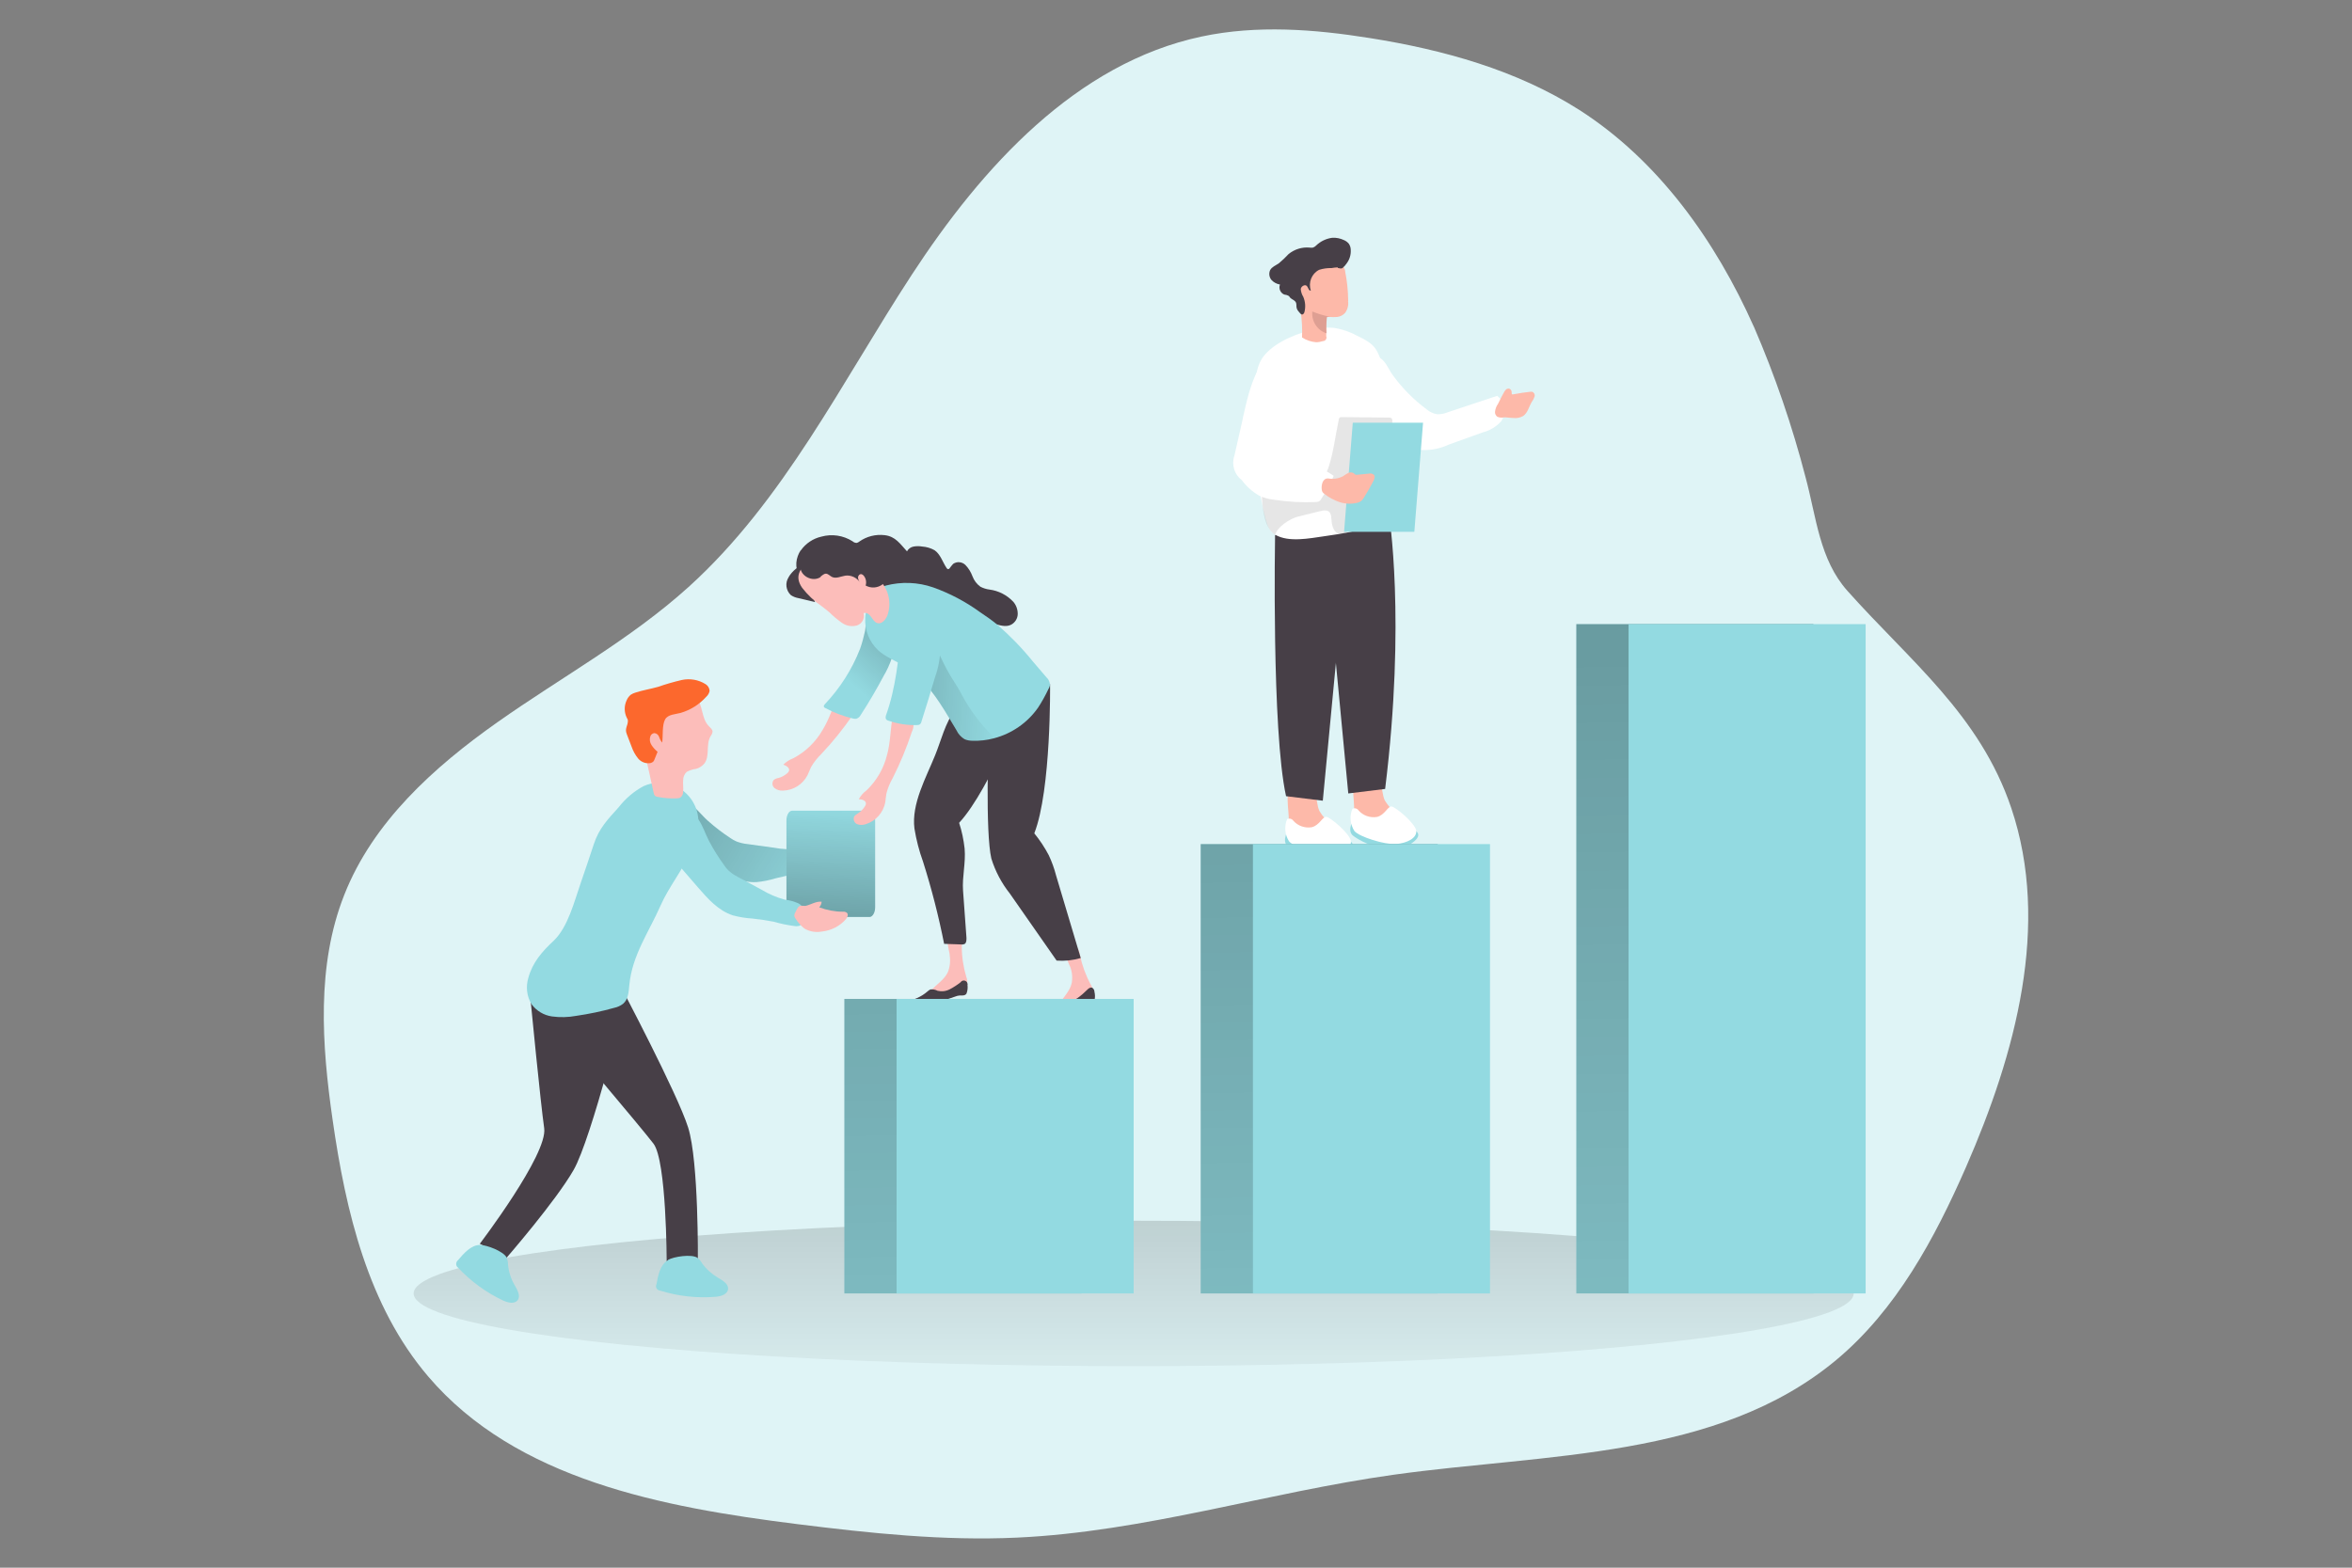 <?xml version="1.0" encoding="UTF-8"?><svg id="_レイヤー_2" xmlns="http://www.w3.org/2000/svg" xmlns:xlink="http://www.w3.org/1999/xlink" viewBox="0 0 240 160"><rect x="0" y="0" width="240" height="160" fill="#808080" stroke="none"/><defs><style>.cls-1{fill:#473f47;}.cls-2{fill:#fff;}.cls-3{fill:#de9f93;}.cls-4{fill:url(#_名称未設定グラデーション_2-5);}.cls-5{fill:#020202;opacity:.1;}.cls-5,.cls-6{isolation:isolate;}.cls-7{fill:url(#_名称未設定グラデーション_2-3);}.cls-8{fill:url(#_名称未設定グラデーション_2-4);}.cls-9{fill:#fcbdba;}.cls-10{fill:url(#_名称未設定グラデーション_2);}.cls-11{fill:url(#_名称未設定グラデーション_2-2);}.cls-12{fill:none;}.cls-13{fill:#fc682d;}.cls-6{fill:#dff4f6;}.cls-14{fill:#93dae1;}.cls-15{fill:url(#_名称未設定グラデーション_2-6);}.cls-16{fill:#fdb9a9;}.cls-17{fill:url(#_名称未設定グラデーション_2-7);}.cls-18{fill:url(#_名称未設定グラデーション_2-8);}</style><linearGradient id="_名称未設定グラデーション_2" x1="128.95" y1="706.58" x2="128.95" y2="764.96" gradientTransform="translate(-10.62 -604.39) scale(.98)" gradientUnits="userSpaceOnUse"><stop offset="0" stop-color="#000"/><stop offset=".08" stop-color="#000" stop-opacity=".69"/><stop offset=".21" stop-color="#000" stop-opacity=".32"/><stop offset="1" stop-color="#000" stop-opacity="0"/></linearGradient><linearGradient id="_名称未設定グラデーション_2-2" x1="185.74" y1="624.77" x2="189.37" y2="823.79" xlink:href="#_名称未設定グラデーション_2"/><linearGradient id="_名称未設定グラデーション_2-3" x1="146.53" y1="632.22" x2="149.97" y2="820.66" xlink:href="#_名称未設定グラデーション_2"/><linearGradient id="_名称未設定グラデーション_2-4" x1="109.29" y1="634.05" x2="112.69" y2="820.62" xlink:href="#_名称未設定グラデーション_2"/><linearGradient id="_名称未設定グラデーション_2-5" x1="68.2" y1="693.27" x2="97.38" y2="710.83" gradientTransform="translate(-10.62 -604.39) scale(.98)" xlink:href="#_名称未設定グラデーション_2"/><linearGradient id="_名称未設定グラデーション_2-6" x1="96.85" y1="718.88" x2="97.7" y2="700.84" gradientTransform="translate(-10.62 -604.39) scale(.98)" xlink:href="#_名称未設定グラデーション_2"/><linearGradient id="_名称未設定グラデーション_2-7" x1="109.64" y1="676.72" x2="99.6" y2="688" gradientTransform="translate(-10.62 -604.39) scale(.98)" xlink:href="#_名称未設定グラデーション_2"/><linearGradient id="_名称未設定グラデーション_2-8" x1="92.86" y1="688.3" x2="115.15" y2="689.5" gradientTransform="translate(-10.62 -604.39) scale(.98)" xlink:href="#_名称未設定グラデーション_2"/></defs><g id="section03"><rect class="cls-12" width="240" height="160"/><path class="cls-6" d="m178.97,33.36c-3.91-8.78-9.73-16.97-17.83-22.15-6.38-4.06-13.85-6.13-21.33-7.32-5.69-.91-11.56-1.36-17.2-.16-12.81,2.72-22.41,13.34-29.57,24.31-7.16,10.97-13.06,23.08-22.78,31.87-5.91,5.34-12.98,9.2-19.5,13.8-6.52,4.6-12.71,10.2-15.63,17.62-2.85,7.21-2.3,15.28-1.19,22.96,1.34,9.36,3.62,19,9.75,26.19,8.98,10.54,23.9,13.35,37.64,15.07,7.45.93,14.95,1.73,22.46,1.38,12.96-.6,25.52-4.6,38.37-6.41,15.65-2.19,33.05-1.59,45.2-11.71,6.14-5.12,10.06-12.4,13.26-19.71,5.04-11.55,8.64-24.7,4.61-36.64-3.21-9.51-10.35-15.01-16.71-22.15-2.86-3.2-3.17-7.49-4.27-11.57-1.36-5.25-3.12-10.39-5.27-15.37Z"/><ellipse class="cls-10" cx="115.68" cy="132.01" rx="73.47" ry="7.42"/><path class="cls-2" d="m145.58,41.79c.31.25.67.42,1.06.49.36.01.72-.05,1.05-.19l5.08-1.69c.79.62.98,1.75.42,2.59-.5.55-1.14.95-1.86,1.13l-3.48,1.25c-1.63.77-3.52.75-5.14-.03-1.04-.35-2.18-.77-2.68-1.75s-.14-2.27-.29-3.42c-.1-.74-.43-1.48-.41-2.21,0-.64.52-1.61,1.29-1.48.66.11,1.1,1.26,1.45,1.74.98,1.36,2.16,2.56,3.51,3.56Z"/><path class="cls-16" d="m153.42,40.13c.06-.14.14-.26.24-.36.11-.11.26-.14.4-.08.14.08.21.24.19.4,0,.05,0,.11.03.15.05.02.11.02.16,0,.58-.11,1.16-.2,1.75-.26.05,0,.1,0,.14,0,.2.06.32.28.26.48,0,0,0,0,0,.01h0c-.06.19-.16.37-.28.54-.3.49-.41,1.13-.89,1.45-.3.17-.64.24-.99.2-.34,0-.67-.08-.99-.06-.22.05-.45.02-.66-.07-.15-.12-.24-.3-.23-.49.03-.3.14-.59.32-.84.17-.35.34-.7.54-1.06Z"/><path class="cls-16" d="m139.23,78.36c1.95-.44,1.57,2.32,2.08,3.34.32.52.72.99,1.2,1.38.48.39.79.95.88,1.57,0,.11-.01.23-.07.33-.09.12-.23.21-.38.24-1.11.32-2.3.2-3.33-.33-.48-.23-.88-.6-1.14-1.06-.21-.5-.31-1.03-.3-1.57-.02-1.15-.55-3.53,1.07-3.89Z"/><path class="cls-14" d="m140.95,84.03s5.54.24,3.19,1.97c-2.35,1.73-5.85-.42-6.19-.82s-.06-1.07-.06-1.07l3.06-.07Z"/><path class="cls-2" d="m138.2,84.81c.49.6,3.1,1.41,4.24,1.33s2.18-.62,2.07-1.37-2.14-2.46-2.53-2.46-.69.89-1.48,1.07c-.7.11-1.41-.14-1.87-.67-.14-.21-.41-.27-.63-.16-.31.74-.23,1.59.2,2.26Z"/><path class="cls-16" d="m132.56,79.45c1.97-.45,1.57,2.31,2.08,3.33.32.53.73.99,1.2,1.38.48.39.79.95.87,1.57.01.11-.01.23-.07.33-.09.12-.23.21-.38.23-1.11.32-2.3.21-3.33-.33-.48-.23-.88-.6-1.14-1.06-.21-.5-.31-1.03-.29-1.57-.04-1.16-.56-3.54,1.06-3.88Z"/><path class="cls-14" d="m134.29,85.11s5.53.23,3.19,1.97-5.85-.42-6.19-.82-.06-1.08-.06-1.08l3.06-.07Z"/><path class="cls-2" d="m131.53,85.86c.49.61,3.1,1.41,4.24,1.33s2.18-.62,2.07-1.37-2.14-2.46-2.52-2.46-.69.89-1.48,1.07c-.7.11-1.41-.14-1.87-.67-.14-.2-.41-.27-.63-.16-.31.74-.24,1.58.19,2.26Z"/><path class="cls-1" d="m137.58,54.35l-2.6,27.37-3.75-.46c-1.48-6.68-1.12-26.66-1.12-26.66l7.47-.25Z"/><path class="cls-1" d="m134.98,53.61l2.6,27.37,3.76-.46c2.14-17.32.38-28.09.38-28.09l-6.74,1.19Z"/><path class="cls-2" d="m141.38,43.71c.04-.49.18-.99.23-1.51.12-1.03.1-2.08-.06-3.11-.18-1.09-.51-2.16-.99-3.16-.43-.87-1.22-1.24-2.09-1.67-.74-.4-1.53-.67-2.36-.8-.58-.05-1.17-.02-1.74.1-1.76.34-4.1,1.25-5.3,2.64-.91,1.04-.99,2.54-1.04,3.94-.04,1.91,0,3.82.12,5.73,0,.28.03.56.05.83.1,2.12.41,4.22.94,6.27.19.64.38,1.27.99,1.61,1.38.8,3.5.36,4.99.15,1.97-.28,4.02-.57,5.77-1.53.37-.16.67-.45.84-.81.09-.45.03-.92-.17-1.33-.6-1.97-.13-4.01-.13-6.01,0-.36-.04-.73-.04-1.09,0-.09,0-.18,0-.27Z"/><path class="cls-5" d="m135.84,52.9c.02-.21-.04-.42-.15-.6-.22-.28-.65-.22-.99-.13l-2.23.55c-.84.21-2.13,1.04-2.35,1.87-.86-.6-1.08-1.61-1.24-2.65s-.17-3.05-.35-4.08c1.08.78,2.37,1.22,3.7,1.27,1.27.03,2.86,0,3.32-1.38.53-1.6.71-3.27,1.06-4.93,0-.08.05-.15.1-.21.06-.04.13-.05.2-.04l4.82.05c.07,0,.15,0,.22.04.14.08.14.29.12.44-.18,1.09-.73,2.08-1.55,2.82-.37.25-.64.63-.72,1.07-.09.6-.06,1.24-.13,1.85-.1,1.28-.38,2.55-.83,3.76-.69,1.74-2.86,3.08-2.99.29Z"/><polygon class="cls-14" points="137.15 54.28 144.32 54.28 145.21 43.14 138.04 43.14 137.15 54.28"/><path class="cls-16" d="m137.57,30.71c0-.52-.04-1.05-.09-1.57-.05-.49-.12-.92-.21-1.37,0-.27-.14-.53-.35-.69-.7-.43-1.51-.65-2.34-.64-.63-.04-1.25.18-1.71.62-.29.35-.46.79-.49,1.25-.13,1.15.17,2.29.34,3.45.13.89.18,1.78.14,2.68.43.28.93.45,1.44.49.24,0,.48-.05.71-.12.2,0,.35-.17.35-.36,0-.05-.01-.09-.03-.13,0-.09,0-.19,0-.28h0c-.04-.52-.03-1.05.03-1.57,0-.04.02-.09.04-.12.04,0,.07,0,.11,0h.15c.26.02.52.02.78,0,.31-.03.6-.18.81-.41.26-.35.37-.79.31-1.22Z"/><path class="cls-1" d="m136.51,27.35c.19.03.35.1.49,0,.17-.14.31-.31.43-.49.29-.39.43-.87.4-1.36,0-.22-.07-.43-.19-.62-.13-.16-.3-.29-.49-.37-.38-.18-.79-.27-1.21-.24-.61.08-1.18.35-1.62.77-.09.1-.21.18-.34.23-.12.02-.24.02-.35,0-.77-.07-1.54.17-2.14.66-.31.33-.64.65-.99.94-.38.26-.7.36-.89.69-.15.32-.11.7.11.99.23.26.54.43.89.49-.16.41.05.87.45,1.03h.04c.14.02.28.06.4.13.08.06.12.17.21.24.2.16.46.22.55.49.02.12.04.24.03.36.01.18.09.36.21.49.08.08.22.3.34.32s.22-.11.26-.23c.14-.52.1-1.07-.11-1.57-.15-.24-.24-.52-.26-.8.03-.28.41-.49.59-.34s.22.57.44.49c-.28-.82.08-1.72.84-2.11.41-.13.84-.19,1.27-.18.2-.04.41-.06.62-.07l.02.03Z"/><path class="cls-3" d="m135.68,32.32c-.61-.12-1.2-.29-1.77-.53-.1.99.5,1.92,1.45,2.23h0c-.04-.52-.02-1.05.03-1.57,0-.04.01-.09.04-.12.03-.01.07-.01.11,0h.13Z"/><path class="cls-2" d="m126.81,42.76l-.85,3.74c-.32.91-.01,1.93.76,2.51.48.65,1.09,1.19,1.79,1.59.49.22,1,.36,1.53.41,1.39.21,2.81.29,4.21.23.11,0,.22-.02.33-.06.1-.06.19-.15.24-.26.5-.74.92-1.53,1.27-2.36-1.13-.76-2.37-1.34-3.68-1.73-.26-.05-.51-.17-.71-.35-.13-.16-.22-.36-.26-.57-.55-2.39.73-5.05-.3-7.28-.58-1.27-1.83-2.63-2.75-.93-.83,1.55-1.2,3.35-1.59,5.05Z"/><path class="cls-16" d="m137.07,48.59c.15-.12.32-.22.49-.31.17-.09.38-.09.55,0,.08.05.14.14.23.17.06.01.13.01.19,0l1.14-.11c.18-.05.38,0,.52.11.15.17.06.43-.04.63-.3.59-.63,1.17-.99,1.73-.07.11-.15.22-.25.31-.13.1-.28.17-.44.2-.59.14-1.2.11-1.77-.07-.57-.19-1.1-.48-1.57-.85-.07-.05-.13-.11-.18-.18-.05-.08-.07-.18-.08-.27-.05-.44.08-1.15.66-1.12.52.1,1.07.02,1.54-.24Z"/><rect class="cls-14" x="160.85" y="63.7" width="24.19" height="68.31"/><rect class="cls-14" x="122.52" y="86.15" width="24.19" height="45.86"/><rect class="cls-14" x="86.16" y="101.95" width="24.19" height="30.06"/><rect class="cls-11" x="160.85" y="63.7" width="24.19" height="68.31"/><rect class="cls-7" x="122.52" y="86.15" width="24.19" height="45.86"/><rect class="cls-8" x="86.16" y="101.95" width="24.19" height="30.06"/><path class="cls-14" d="m66.22,81.93c1.19-1.4,2.83-.68,4.14.11.7.42,1.25,1.18,1.87,1.73.73.65,1.51,1.25,2.34,1.79.17.12.36.22.55.31.38.15.77.24,1.17.28l2.69.37c.85.16,1.72.2,2.58.12.48-.12.98-.17,1.48-.13.71.13.88.69.95,1.32s.13.75-.41.99c-.74.19-1.51.31-2.27.36-.71.13-1.42.27-2.12.45-.66.2-1.34.34-2.02.4-1.53.07-2.96-.68-4.3-1.41l-5.09-2.77c-1.34-.74-2.83-2.41-1.55-3.92Z"/><path class="cls-4" d="m66.22,81.93c1.19-1.4,2.83-.68,4.14.11.7.42,1.25,1.18,1.87,1.73.73.65,1.51,1.25,2.34,1.79.17.12.36.22.55.31.38.15.77.24,1.17.28l2.69.37c.85.16,1.72.2,2.58.12.48-.12.98-.17,1.48-.13.71.13.88.69.95,1.32s.13.75-.41.99c-.74.19-1.51.31-2.27.36-.71.13-1.42.27-2.12.45-.66.2-1.34.34-2.02.4-1.53.07-2.96-.68-4.3-1.41l-5.09-2.77c-1.34-.74-2.83-2.41-1.55-3.92Z"/><path class="cls-9" d="m83.78,86.5c-.17.1-.44.11-.59.26s-.15.53-.18.73c-.03.15-.01.3.05.43.05.06.11.11.18.15.36.29.78.51,1.23.65.62.1,1.25-.03,1.78-.35.84-.43,1.5-1.15,1.84-2.04.07-.22.09-.53-.12-.64-.14-.04-.3-.03-.43.04-.78.28-1.59.42-2.42.42.08-.2.1-.42.03-.62-.56.15-.9.66-1.38.96Z"/><path class="cls-14" d="m89.3,83.73v8.87c0,.54-.26.99-.58.99h-7.89c-.32,0-.58-.44-.58-.99v-8.87c0-.54.26-.99.58-.99h7.89c.32,0,.58.44.58.99Z"/><path class="cls-15" d="m89.3,83.73v8.87c0,.54-.26.99-.58.99h-7.89c-.32,0-.58-.44-.58-.99v-8.87c0-.54.26-.99.58-.99h7.89c.32,0,.58.44.58.99Z"/><path class="cls-1" d="m57.81,106.1s7.53,8.87,8.87,10.62c1.34,1.74,1.35,12.07,1.35,12.07h3.18s.1-10.24-.99-13.71-6.94-14.52-6.94-14.52l-5.48,5.55Z"/><path class="cls-1" d="m54.16,102.27s.99,10.22,1.37,12.88-6.57,11.79-6.57,11.79l2.71,1.45s5.02-5.77,6.86-8.98,5.38-17.52,5.38-17.52c-4.85-2.29-9.74.37-9.74.37Z"/><path class="cls-14" d="m70.45,86.99c-.87,1.92-2.19,3.51-3.04,5.42-1.19,2.71-2.9,5.07-3.19,8.1-.07.69-.1,1.48-.63,1.93-.27.21-.58.35-.91.42-1.28.36-2.58.63-3.89.82-.81.15-1.64.17-2.46.06-.84-.12-1.59-.57-2.09-1.25-.49-.8-.6-1.78-.33-2.68.42-1.57,1.41-2.7,2.57-3.78,1.48-1.39,2.14-4.09,2.79-5.95.46-1.31.89-2.63,1.33-3.94.53-1.6,1.4-2.5,2.54-3.76.69-.89,1.56-1.63,2.56-2.16,2.02-.88,4.36.05,5.24,2.07.22.51.33,1.06.33,1.62-.03.6-.13,1.19-.32,1.75-.13.45-.3.89-.5,1.32Z"/><path class="cls-9" d="m71,71.19c-.93-.93-2.62-.49-3.7-.14-.31.08-.61.2-.89.36-.38.26-.68.61-.89,1.02-.26.43-.42.91-.49,1.4-.08.67,0,1.34.22,1.97.25.42.45.86.61,1.33.28,1.26.57,2.52.84,3.79.02.11.06.22.14.31.08.05.16.09.26.1.65.13,1.31.18,1.97.15.11,0,.23-.02.33-.06.21-.15.33-.4.31-.66.03-.38-.03-.76,0-1.14,0-.32.13-.62.36-.84.3-.16.62-.27.96-.31.33-.09.62-.28.84-.54.59-.76.14-1.94.63-2.78.11-.14.18-.3.21-.47,0-.23-.21-.39-.37-.56-.82-.83-.56-2.16-1.33-2.94Z"/><path class="cls-13" d="m67.57,75.79c-.14-.17-.24-.36-.31-.57-.07-.22-.26-.38-.49-.4-.19.02-.36.16-.41.34-.1.3-.05.62.12.88.17.26.38.49.62.69l-.3.74c-.03.09-.07.18-.13.25-.08.08-.19.14-.3.16-.47.08-.94-.1-1.25-.46-.29-.36-.52-.77-.67-1.21l-.49-1.28c-.25-.62.14-.85.11-1.43-.03-.09-.07-.18-.12-.26-.27-.56-.27-1.22,0-1.78.09-.22.24-.41.42-.56.14-.09.3-.16.46-.21.76-.25,1.55-.37,2.32-.59.8-.28,1.61-.51,2.42-.7.83-.18,1.7-.03,2.42.42.24.14.4.4.42.68-.04.24-.17.46-.35.62-.7.78-1.61,1.35-2.61,1.64-.49.14-1.29.14-1.58.66-.33.6-.2,1.7-.3,2.37Z"/><path class="cls-14" d="m67.38,82.02c1.6-.9,2.88.35,3.83,1.54.49.64.76,1.55,1.15,2.29.46.87.98,1.7,1.56,2.49.12.18.25.34.4.49.29.27.63.5.99.68l2.39,1.29c.74.45,1.54.79,2.38,1.02.49.05.97.19,1.42.39.63.37.59.95.43,1.56s-.13.75-.72.76c-.76-.09-1.52-.24-2.26-.46-.7-.13-1.42-.24-2.14-.32-.69-.04-1.37-.15-2.04-.33-1.48-.49-2.53-1.68-3.53-2.83l-3.79-4.38c-.98-1.15-1.78-3.24-.06-4.2Z"/><path class="cls-9" d="m82.23,92.45c-.2.03-.46-.06-.65.03s-.33.45-.42.63c-.08.12-.12.27-.1.42.02.07.06.14.11.21.24.4.56.75.93,1.04.54.31,1.18.41,1.79.29.94-.1,1.81-.55,2.43-1.26.15-.18.27-.46.11-.64-.12-.09-.27-.14-.42-.12-.83,0-1.65-.16-2.42-.45.15-.15.24-.35.25-.57-.57-.06-1.07.29-1.62.42Z"/><path class="cls-14" d="m48.98,127.06c.69,0,2.37.64,2.71,1.27.1.23.15.49.15.74.07.74.3,1.46.68,2.1.28.49.63,1.11.3,1.53s-.99.26-1.48.03c-1.73-.81-3.29-1.95-4.6-3.35-.04-.03-.08-.07-.11-.11-.14-.21-.09-.5.11-.66.56-.66,1.33-1.56,2.25-1.55Z"/><path class="cls-14" d="m68.16,128.59c.61-.35,2.39-.61,2.99-.23.2.15.37.35.49.57.43.6.99,1.1,1.63,1.48.49.28,1.1.65,1.02,1.18s-.73.71-1.26.76c-1.91.16-3.84-.06-5.67-.63-.06,0-.11-.02-.16-.04-.23-.11-.33-.39-.21-.62,0,0,0,0,0,0h0c.15-.83.36-2,1.18-2.45Z"/><path class="cls-1" d="m81.72,56.17c.5-.71,1.25-1.21,2.09-1.4,1.08-.3,2.23-.13,3.18.47.12.11.27.17.43.17.1-.03.19-.07.27-.14.75-.53,1.67-.76,2.59-.65,1.1.13,1.56.88,2.27,1.65.14-.26.39-.44.68-.49.29-.05.58-.05.87,0,.45.03.88.16,1.27.38.6.42.81,1.2,1.22,1.81.03.06.08.1.15.12.06,0,.11-.03.15-.08.11-.16.24-.31.37-.46.39-.27.91-.22,1.25.11.32.33.56.72.72,1.15.16.43.44.8.81,1.07.29.15.6.25.92.29.93.12,1.79.56,2.43,1.24.3.34.46.78.46,1.24,0,.46-.26.88-.66,1.1-.94.49-2.08-.49-3.1-.21-1.02.28-2.61-.02-3.67-.41-.86-.32-1.77-.73-2.65-.49-.27.12-.56.2-.85.23-.22-.01-.43-.07-.63-.17-.6-.23-1.17-.54-1.67-.94-.96-.81-1.48-2.1-2.61-2.68-.65-.34-1.42-.38-2.1-.12-.29.11-.55.28-.84.38-.34.12-.7.18-1.05.18-.89.08-1.77-.24-2.41-.87-.58-.67-.38-1.78.09-2.48Z"/><path class="cls-1" d="m80.48,58.9c-.39.58-.29,1.36.22,1.84.24.16.51.26.79.31l1.68.4-.63-1.71c-.15-.31-.19-.65-.11-.99.16-.35.5-.58.88-.61.37-.02.75-.02,1.12,0,.1,0,.21-.03.27-.12.05-.12-.06-.25-.17-.33-1.34-.95-3.29-.09-4.06,1.21Z"/><path class="cls-9" d="m96.9,97.47c.1.58.04,1.18-.17,1.73-.35.76-1.11,1.24-1.7,1.84-.13.11-.2.26-.2.43.05.15.18.26.34.28.15.01.31-.02.45-.07.68-.27,1.37-.51,2.08-.7.35-.07.77-.14.94-.46.09-.27.07-.56-.04-.82-.3-1-.46-2.05-.46-3.1.02-.26-.01-.52-.09-.77-.17-.35-.59-.51-.94-.34,0,0,0,0,0,0-.1.05-.19.12-.26.21-.33.45.01,1.29.07,1.77Z"/><path class="cls-9" d="m109.18,98.61c.22.55.28,1.15.18,1.73-.19.82-.84,1.43-1.29,2.15-.1.13-.14.3-.11.46.07.14.23.22.38.2.15-.02.3-.08.43-.16.61-.4,1.24-.77,1.89-1.1.34-.15.73-.3.83-.65.03-.28-.05-.56-.21-.79-.5-.93-.86-1.93-1.08-2.96-.03-.26-.12-.51-.25-.73-.23-.31-.67-.37-.99-.14-.09.07-.16.16-.21.26-.24.53.27,1.28.42,1.74Z"/><path class="cls-1" d="m104.93,70.39s-3.82,10.09-7.06,13.59c.28.85.46,1.73.56,2.62.13,1.48-.26,2.85-.16,4.29l.35,4.83c0,.22,0,.49-.17.61-.12.06-.25.08-.38.06l-1.73-.06c-.56-2.83-1.28-5.63-2.15-8.38-.4-1.1-.69-2.23-.88-3.39-.32-2.53,1.19-5.19,2.12-7.5.57-1.39,1.05-3.39,2.02-4.56.81-.99,2.28-.96,3.54-1.12.95-.12,1.87-.41,2.73-.84.35-.24.8-.3,1.2-.15Z"/><path class="cls-1" d="m107.15,69.82s.13,10.79-1.61,15.23c.57.7,1.06,1.44,1.48,2.24.31.66.56,1.35.74,2.05l2.52,8.44c-.8.23-1.63.32-2.46.26l-4.78-6.85c-.84-1.06-1.48-2.27-1.88-3.56-.62-2.57-.34-12.54-.16-13.08.39-1.21,1.77-1.72,2.89-2.34.84-.46,1.59-1.06,2.23-1.78.29-.34.57-.64,1.03-.61Z"/><path class="cls-9" d="m90.52,77.02c-.33,1.38-1.05,2.63-2.07,3.62-.34.25-.62.56-.82.93.32,0,.74.13.73.45-.01.1-.04.19-.1.27-.18.29-.42.54-.71.72-.15.08-.29.19-.39.32-.13.3,0,.64.29.78.29.11.62.11.91,0,1.01-.32,1.77-1.17,1.97-2.21.05-.3.06-.61.12-.91.14-.56.36-1.09.65-1.59.76-1.51,1.41-3.08,1.94-4.69.22-.45.24-.97.05-1.43-.42-.75-1.84-1.12-2.02-.05-.22,1.28-.21,2.55-.55,3.81Z"/><path class="cls-9" d="m83.95,74.48c-.7,1.23-1.73,2.23-2.98,2.9-.39.14-.74.37-1.04.66.3.1.68.33.58.64-.04.09-.09.17-.17.23-.26.23-.56.4-.89.49-.18.02-.35.09-.49.2-.21.24-.18.61.06.82.24.2.55.29.87.27,1.06-.02,2.02-.63,2.51-1.57.13-.27.23-.56.36-.83.29-.5.65-.95,1.06-1.35,1.16-1.23,2.22-2.55,3.18-3.94.33-.37.49-.87.45-1.37-.19-.84-1.45-1.59-1.92-.62-.55,1.14-.9,2.36-1.58,3.47Z"/><path class="cls-14" d="m87.75,66.25c-.82,2.09-2.04,3.99-3.58,5.62-.06.07-.14.17-.1.27.03.06.08.1.14.12.89.48,1.84.84,2.82,1.07.11.03.24.04.35.03.21-.07.37-.23.47-.42.83-1.28,1.6-2.6,2.31-3.94.68-1.13,1.1-2.4,1.24-3.71.05-.67-.11-1.34-.46-1.92-.42-.62-1.76-1.32-2.31-.49-.2.47-.32.97-.35,1.48-.14.64-.31,1.28-.53,1.9Z"/><path class="cls-17" d="m87.75,66.25c-.82,2.09-2.04,3.99-3.58,5.62-.06.07-.14.17-.1.27.03.06.08.1.14.12.89.48,1.84.84,2.82,1.07.11.03.24.04.35.03.21-.07.37-.23.47-.42.83-1.28,1.6-2.6,2.31-3.94.68-1.13,1.1-2.4,1.24-3.71.05-.67-.11-1.34-.46-1.92-.42-.62-1.76-1.32-2.31-.49-.2.47-.32.97-.35,1.48-.14.64-.31,1.28-.53,1.9Z"/><path class="cls-14" d="m107.15,69.82c-.01.17-.07.34-.16.49-.31.66-.67,1.31-1.07,1.92-1.08,1.54-2.67,2.64-4.49,3.12-.72.19-1.47.28-2.22.25-.27,0-.54-.05-.79-.16-.36-.22-.64-.53-.82-.91-1.1-1.83-2.17-3.76-3.67-5.24-.51-.51-1.07-.96-1.69-1.33-.88-.54-1.88-.9-2.64-1.6-.89-.84-1.37-2.03-1.31-3.26.06-1.33.76-2.96,2.11-3.34,1.59-.41,3.26-.35,4.82.19,1.71.61,3.32,1.46,4.79,2.53.6.4,1.19.81,1.75,1.27,1.31,1.14,2.52,2.38,3.61,3.73l1.41,1.65c.2.18.32.42.35.69Z"/><path class="cls-18" d="m101.43,75.35c-.72.19-1.47.28-2.22.25-.27,0-.54-.05-.79-.16-.36-.22-.64-.53-.82-.91-1.1-1.83-2.17-3.76-3.67-5.24.06-.35.16-.7.26-1.05.22-.79.37-2.15,1.16-2.62.38.92.8,1.83,1.27,2.71.46.88,1.08,1.69,1.52,2.57.82,1.53,1.86,2.93,3.08,4.16.08.09.15.18.22.28Z"/><path class="cls-14" d="m90.4,73.06c-.04.1-.04.21,0,.32.06.09.14.15.25.17.94.33,1.93.48,2.92.45.1,0,.2-.01.29-.07.09-.07.15-.18.17-.3.49-1.51.94-3.03,1.39-4.54.33-.92.51-1.88.53-2.86-.05-.83-.22-1.64-.49-2.42-.75-2.38-3.2-1.9-3.45.39-.35,3.08-.57,5.93-1.62,8.86Z"/><path class="cls-1" d="m98.72,100.58c.06-.21-.05-.42-.26-.49-.17-.05-.35.01-.44.16-.34.27-.71.51-1.09.71-.39.21-.84.26-1.26.16-.22-.12-.47-.16-.72-.14-.11.05-.22.12-.31.21-.32.28-.69.51-1.08.68-.17.05-.32.15-.45.28-.04.04-.06.09-.06.14,0,.13.17.19.3.21,1.4.2,2.78-.33,4.12-.79.15-.06.3-.1.46-.11.24,0,.54.04.69-.19.1-.26.14-.55.11-.83Z"/><path class="cls-1" d="m111.68,101.24c0-.17-.08-.34-.23-.43-.18-.07-.37.06-.49.19-.31.31-.63.59-.99.85-.36.25-.8.36-1.24.31-.23-.09-.49-.1-.73-.04-.11.06-.2.14-.28.24-.28.32-.62.59-.99.81-.16.07-.31.19-.41.33-.03.04-.05.1-.04.15,0,.13.19.17.32.17,1.41.02,2.72-.67,3.98-1.3.14-.08.29-.13.45-.17.23-.04.54-.03.66-.28.06-.28.06-.56-.01-.84Z"/><path class="cls-9" d="m83.82,61.85c.29.22.58.44.85.68.38.38.8.72,1.23,1.03.44.32,1,.42,1.53.28.53-.17.84-.72.69-1.26.29-.12.59.13.77.38s.35.56.65.64c.43.11.8-.32.99-.73.49-1.3.16-2.77-.85-3.73-1.06-.99-2.03-2.36-3.39-2.89-.47-.17-.98-.24-1.48-.22-.46,0-.91.1-1.32.31-.27.17-.52.37-.74.61-.99.96-1.78,1.77-.9,3.04.56.72,1.22,1.35,1.97,1.86Z"/><path class="cls-1" d="m83.73,58.85c.17-.12.34-.3.55-.3s.4.22.61.33c.42.21.92-.06,1.38-.13.58-.07,1.15.2,1.48.69-.11-.14-.18-.31-.2-.49,0-.19.16-.38.35-.35.09.02.16.07.22.14.24.28.32.66.21,1.02.54.3,1.2.26,1.7-.1.29-.17.42-.53.3-.84-.29-1.04-1.36-1.6-2.08-2.39-.23-.3-.5-.57-.79-.8-.24-.14-.5-.24-.78-.29-.89-.24-1.83-.22-2.71.06-.83.3-2.14,1.37-2.29,2.3-.15,1.04,1.23,1.78,2.07,1.18Z"/><rect class="cls-14" x="166.18" y="63.7" width="24.19" height="68.31"/><rect class="cls-14" x="127.85" y="86.15" width="24.19" height="45.86"/><rect class="cls-14" x="91.49" y="101.95" width="24.19" height="30.06"/></g></svg>
